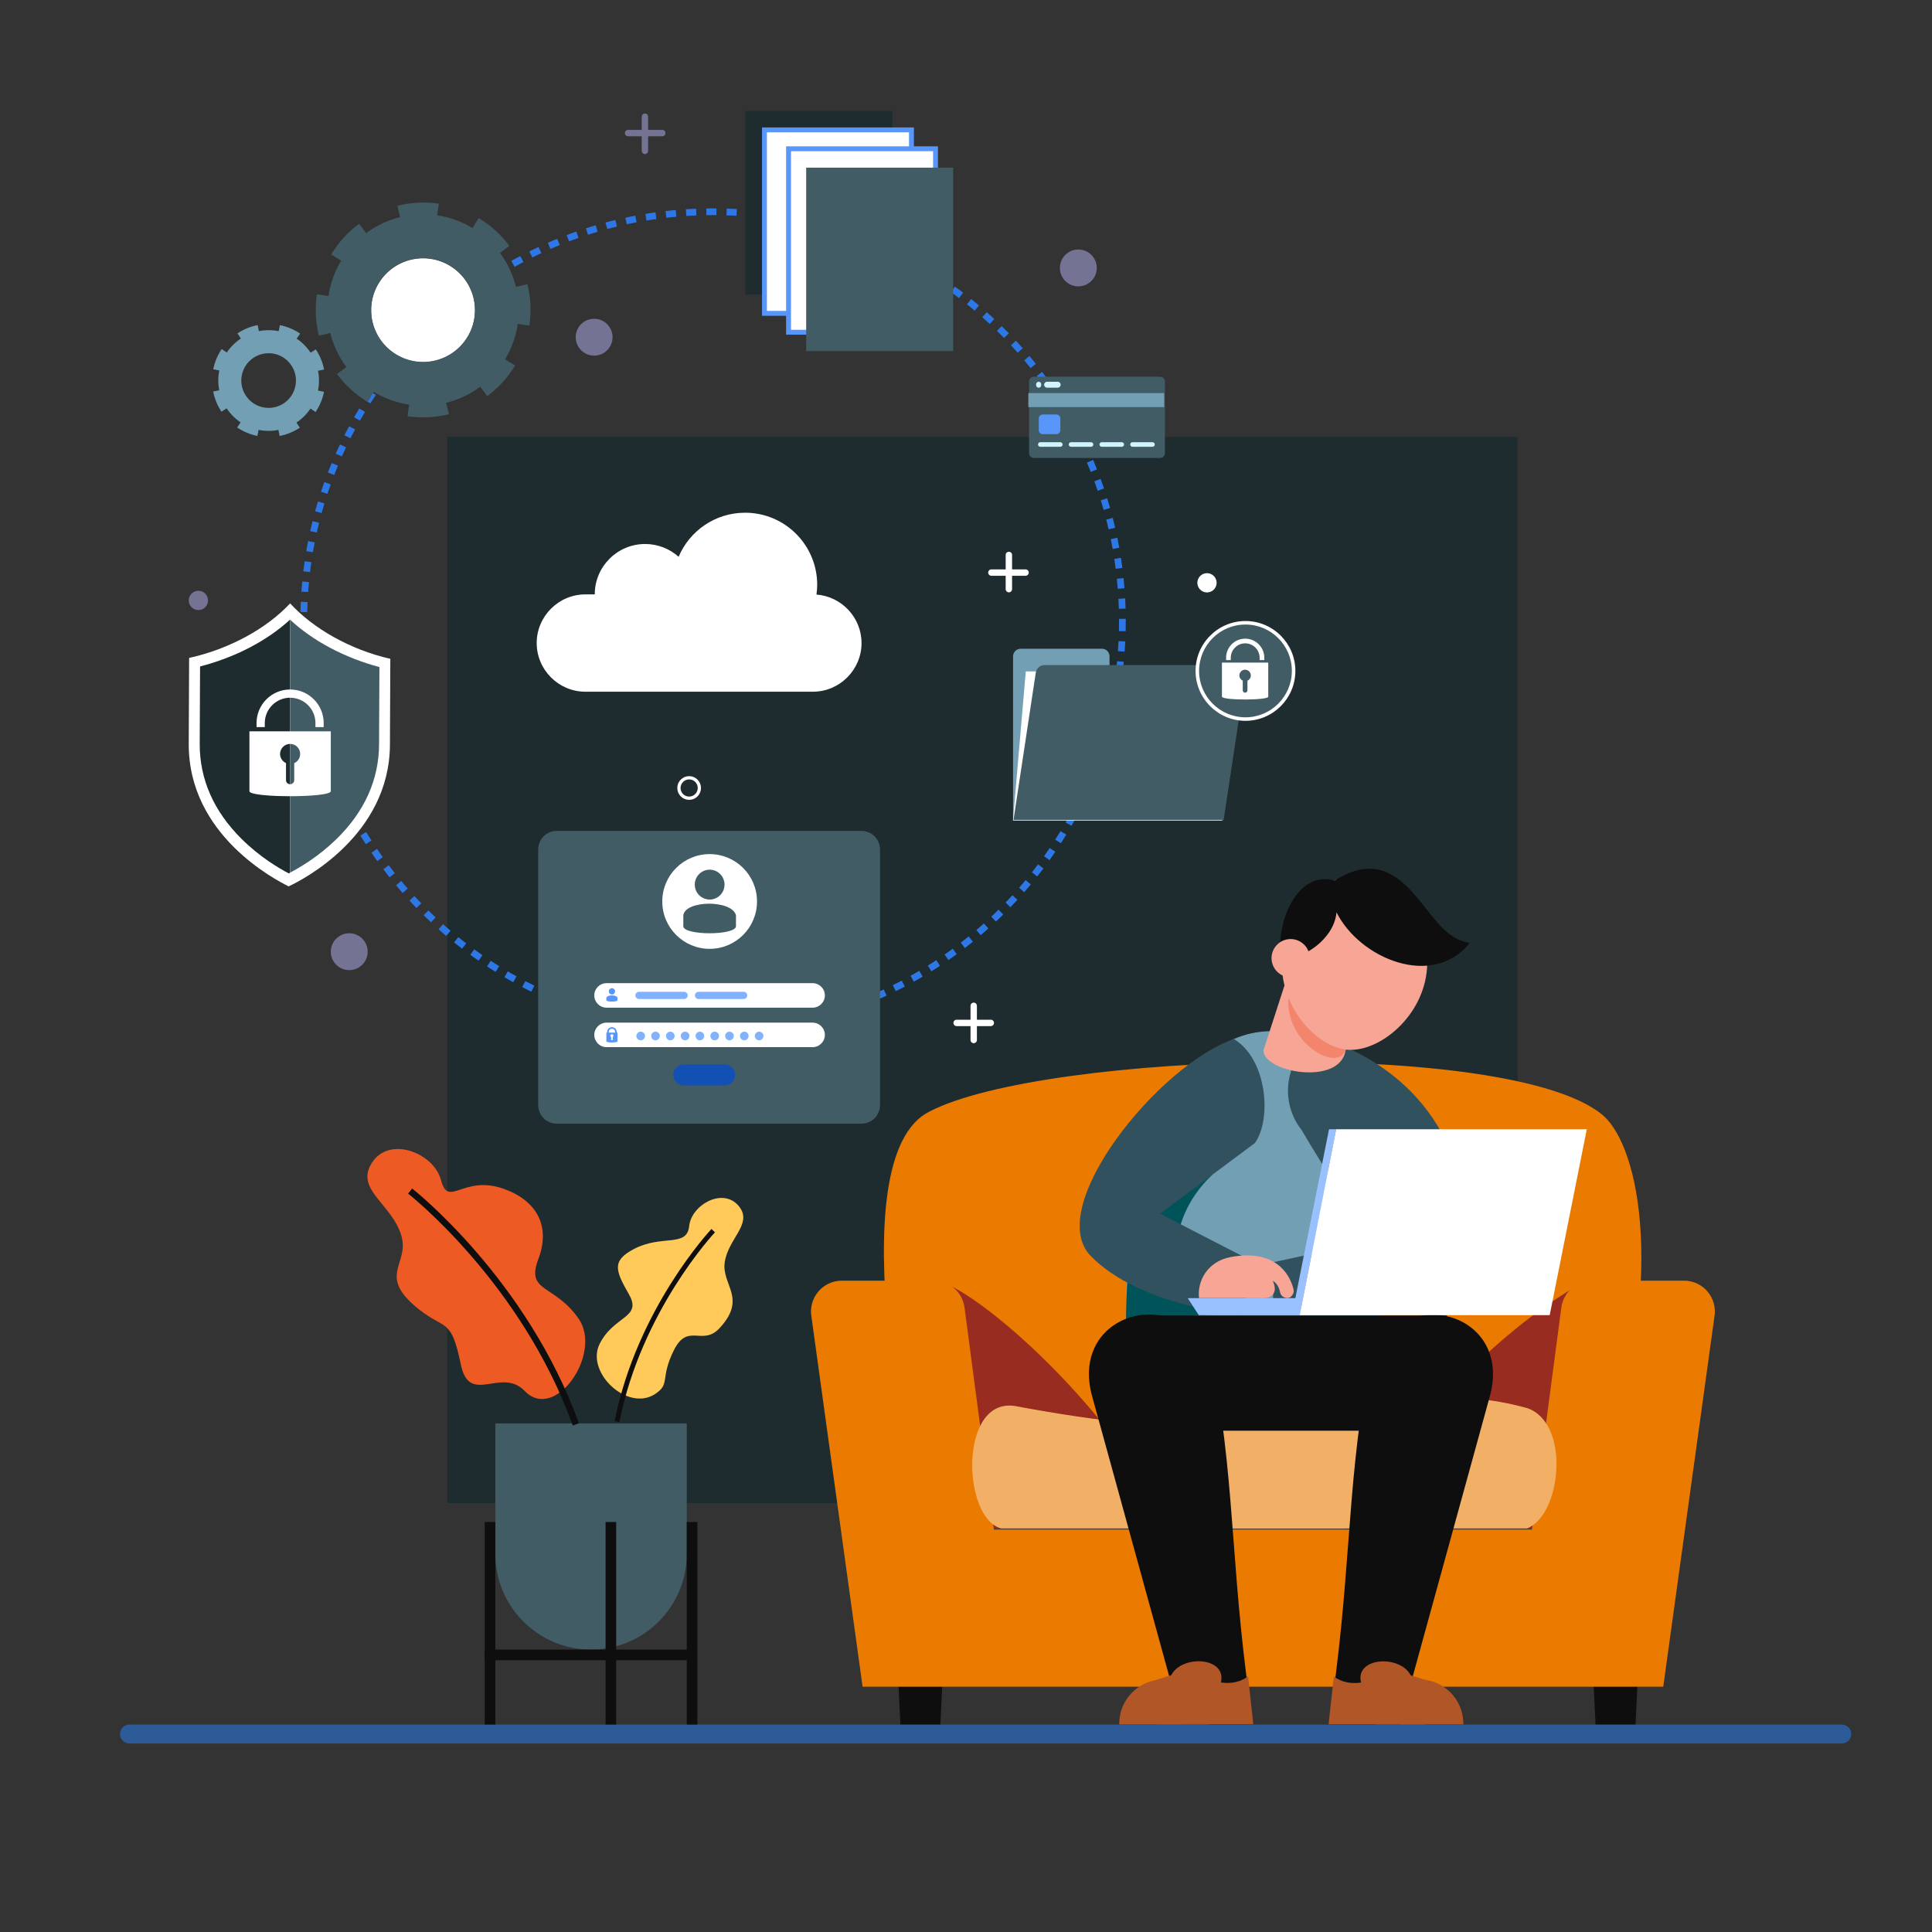 <?xml version="1.0" encoding="UTF-8" standalone="no"?>
<svg
   viewBox="0 0 3333.333 3333.333"
   height="3333.333"
   width="3333.333"
   xml:space="preserve"
   id="svg2"
   version="1.1"
   sodipodi:docname="data-security-05.svg"
   inkscape:version="1.3 (0e150ed6c4, 2023-07-21)"
   xmlns:inkscape="http://www.inkscape.org/namespaces/inkscape"
   xmlns:sodipodi="http://sodipodi.sourceforge.net/DTD/sodipodi-0.dtd"
   xmlns="http://www.w3.org/2000/svg"
   xmlns:svg="http://www.w3.org/2000/svg"
   xmlns:rdf="http://www.w3.org/1999/02/22-rdf-syntax-ns#"
   xmlns:cc="http://creativecommons.org/ns#"
   xmlns:dc="http://purl.org/dc/elements/1.1/"><rect x="0" y="0" width="3333.333" height="3333.333" fill="#333333" stroke="none"/><sodipodi:namedview
     id="namedview1"
     pagecolor="#ffffff"
     bordercolor="#000000"
     borderopacity="0.25"
     inkscape:showpageshadow="2"
     inkscape:pageopacity="0.0"
     inkscape:pagecheckerboard="0"
     inkscape:deskcolor="#d1d1d1"
     inkscape:zoom="0.36510001"
     inkscape:cx="1666.6666"
     inkscape:cy="1666.6666"
     inkscape:window-width="2560"
     inkscape:window-height="1494"
     inkscape:window-x="-11"
     inkscape:window-y="-11"
     inkscape:window-maximized="1"
     inkscape:current-layer="svg2" /><defs
     id="defs6" /><g
     transform="matrix(1.333,0,0,-1.333,0,3333.333)"
     id="g10"
     inkscape:export-filename="data-security-05.svg"
     inkscape:export-xdpi="96"
     inkscape:export-ydpi="96"><g
       transform="scale(0.1)"
       id="g12"><g
         transform="scale(1.534)"
         id="g14" /><g
         transform="scale(1.205)"
         id="g18"><path
           id="path20"
           style="fill:#1e2b2f;fill-opacity:1;fill-rule:nonzero;stroke:none"
           d="M 16300,4607.45 H 4803.84 V 16059.3 H 16300 V 4607.45" /></g><g
         transform="scale(1.47)"
         id="g22"><path
           id="path24"
           style="fill:#2d5b98;fill-opacity:1;fill-rule:nonzero;stroke:none"
           d="M 1139.98,1659.82 H 16216.8 c 45.9,0 83.2,37.27 83.2,83.24 v 0 c 0,45.97 -37.3,83.24 -83.2,83.24 H 1139.98 c -45.97,0 -83.24,-37.27 -83.24,-83.24 v 0 c 0,-45.97 37.27,-83.24 83.24,-83.24" /></g><path
         id="path26"
         style="fill:#415c65;fill-opacity:1;fill-rule:nonzero;stroke:none"
         d="m 7650.05,3655.3 v 0 c -684.14,0 -1238.75,554.6 -1238.75,1238.8 V 6582.8 H 8888.81 V 4894.1 c 0,-684.2 -554.61,-1238.8 -1238.76,-1238.8" /><path
         id="path28"
         style="fill:#0e0e0e;fill-opacity:1;fill-rule:nonzero;stroke:none"
         d="M 6411.3,2685.4 H 6274 v 2621.2 h 137.3 V 2685.4" /><path
         id="path30"
         style="fill:#0e0e0e;fill-opacity:1;fill-rule:nonzero;stroke:none"
         d="m 9026.11,2685.4 h -137.3 v 2621.2 h 137.3 V 2685.4" /><path
         id="path32"
         style="fill:#0e0e0e;fill-opacity:1;fill-rule:nonzero;stroke:none"
         d="m 7975.44,2685.4 h -137.3 v 2621.2 h 137.3 V 2685.4" /><path
         id="path34"
         style="fill:#0e0e0e;fill-opacity:1;fill-rule:nonzero;stroke:none"
         d="m 6274,3518 v 137.3 H 8895.18 V 3518 H 6274" /><path
         id="path36"
         style="fill:#ffca59;fill-opacity:1;fill-rule:nonzero;stroke:none"
         d="m 9579.32,9372.8 c 149.52,-215.4 -151.43,-401 -198.29,-699.5 -46.86,-298.4 295.04,-466.4 -67.57,-857.2 -223.34,-240.7 -411.85,79 -593.38,-289.9 -181.53,-368.9 -38.49,-431.1 -242.54,-563.8 -355.72,-231.4 -899.93,280 -716.9,648.5 183.03,368.5 553.26,335.5 381.97,638.7 -171.29,303.2 -235.01,433.8 60.37,589.6 365.59,192.8 687.75,15.7 717.16,297.8 29.41,282.1 461.41,520.6 659.18,235.8" /><path
         id="path38"
         style="fill:#0e0e0e;fill-opacity:1;fill-rule:nonzero;stroke:none"
         d="m 8016.53,6599.7 -61.54,12.2 C 8243.23,8068.8 9198.82,9089 9208.44,9099.1 l 45.5,-43.2 c -9.5,-10 -952.8,-1017.7 -1237.41,-2456.2" /><path
         id="path40"
         style="fill:#ed5a24;fill-opacity:1;fill-rule:nonzero;stroke:none"
         d="m 4788.16,9911 c -154.56,-315 281.01,-500.1 403.04,-885.7 122.03,-385.5 -327.33,-521.7 231.12,-966 343.95,-273.7 415.94,-102.6 542.39,-714.7 111.33,-538.9 520.8,-26.1 827.01,-342.4 395.1,-408.1 1012.49,487.6 696.19,938.4 -316.31,450.8 -685.43,334.3 -519.73,769.9 165.71,435.7 -31.93,763.9 -454.14,910.7 -522.57,181.6 -710.52,-257 -806.17,110.4 -95.65,367.4 -715.29,596.1 -919.71,179.4" /><path
         id="path42"
         style="fill:#0e0e0e;fill-opacity:1;fill-rule:nonzero;stroke:none"
         d="M 7413.88,6555.7 C 6747.62,8403 5297.02,9545.8 5282.46,9557.1 l 51.53,66.4 C 5348.75,9612 6818.44,8454.2 7492.87,6584.2 l -78.99,-28.5" /><g
         transform="scale(1.366)"
         id="g44"><path
           id="path46"
           style="fill:none;stroke:#2e77e6;stroke-width:63.913;stroke-linecap:butt;stroke-linejoin:miter;stroke-miterlimit:10;stroke-dasharray:95.87, 95.87;stroke-dashoffset:0;stroke-opacity:1"
           d="m 10635,12421.5 c 0,-2142 -1736.5,-3878.49 -3878.53,-3878.49 -2142.04,0 -3878.51,1736.49 -3878.51,3878.49 0,2142 1736.47,3878.5 3878.51,3878.5 2142.03,0 3878.53,-1736.5 3878.53,-3878.5 z" /></g><g
         transform="scale(1.127)"
         id="g48"><path
           id="path50"
           style="fill:#ffffff;fill-opacity:1;fill-rule:nonzero;stroke:none"
           d="m 9376.86,15359.9 c 4.97,36.6 8.43,73.8 8.43,111.8 0,457.5 -370.88,828.3 -828.3,828.3 -343.18,0 -637.6,-208.7 -763.27,-506.1 -102.27,91 -236.63,146.8 -384.34,146.8 -319.66,0 -578.8,-259.1 -578.8,-578.7 h -108 c -307.37,0 -558.85,-251.5 -558.85,-558.9 v 0 c 0,-307.3 251.48,-558.8 558.85,-558.8 h 2613.03 c 307.37,0 558.85,251.5 558.85,558.8 v 0 c 0,293.5 -229.4,535.4 -517.6,556.8" /></g><path
         id="path52"
         style="fill:#415c65;fill-opacity:1;fill-rule:nonzero;stroke:none"
         d="M 11150.2,10462.4 H 7206.26 c -132.73,0 -240.33,107.6 -240.33,240.3 v 3308.8 c 0,132.7 107.6,240.3 240.33,240.3 h 3943.94 c 132.7,0 240.3,-107.6 240.3,-240.3 v -3308.8 c 0,-132.7 -107.6,-240.3 -240.3,-240.3" /><path
         id="path54"
         style="fill:#ffffff;fill-opacity:1;fill-rule:nonzero;stroke:none"
         d="M 10517.8,11963.7 H 7850.44 c -87.28,0 -158.69,71.5 -158.69,158.7 v 0 c 0,87.3 71.41,158.7 158.69,158.7 h 2667.36 c 87.2,0 158.7,-71.4 158.7,-158.7 v 0 c 0,-87.2 -71.5,-158.7 -158.7,-158.7" /><path
         id="path56"
         style="fill:#ffffff;fill-opacity:1;fill-rule:nonzero;stroke:none"
         d="M 10517.8,11452.6 H 7850.44 c -87.28,0 -158.69,71.4 -158.69,158.7 v 0 c 0,87.3 71.41,158.7 158.69,158.7 h 2667.36 c 87.2,0 158.7,-71.4 158.7,-158.7 v 0 c 0,-87.3 -71.5,-158.7 -158.7,-158.7" /><path
         id="path58"
         style="fill:#80b2ff;fill-opacity:1;fill-rule:nonzero;stroke:none"
         d="m 8348.51,11597.2 c 0,-30.8 -25.02,-55.8 -55.88,-55.8 -30.86,0 -55.87,25 -55.87,55.8 0,30.9 25.01,55.9 55.87,55.9 30.86,0 55.88,-25 55.88,-55.9" /><path
         id="path60"
         style="fill:#80b2ff;fill-opacity:1;fill-rule:nonzero;stroke:none"
         d="m 8540.07,11597.2 c 0,-30.8 -25.02,-55.8 -55.88,-55.8 -30.86,0 -55.87,25 -55.87,55.8 0,30.9 25.01,55.9 55.87,55.9 30.86,0 55.88,-25 55.88,-55.9" /><path
         id="path62"
         style="fill:#80b2ff;fill-opacity:1;fill-rule:nonzero;stroke:none"
         d="m 8731.63,11597.2 c 0,-30.8 -25.02,-55.8 -55.87,-55.8 -30.86,0 -55.88,25 -55.88,55.8 0,30.9 25.02,55.9 55.88,55.9 30.85,0 55.87,-25 55.87,-55.9" /><path
         id="path64"
         style="fill:#80b2ff;fill-opacity:1;fill-rule:nonzero;stroke:none"
         d="m 8923.19,11597.2 c 0,-30.8 -25.02,-55.8 -55.87,-55.8 -30.86,0 -55.87,25 -55.87,55.8 0,30.9 25.01,55.9 55.87,55.9 30.85,0 55.87,-25 55.87,-55.9" /><path
         id="path66"
         style="fill:#80b2ff;fill-opacity:1;fill-rule:nonzero;stroke:none"
         d="m 9114.76,11597.2 c 0,-30.8 -25.02,-55.8 -55.88,-55.8 -30.86,0 -55.87,25 -55.87,55.8 0,30.9 25.01,55.9 55.87,55.9 30.86,0 55.88,-25 55.88,-55.9" /><path
         id="path68"
         style="fill:#80b2ff;fill-opacity:1;fill-rule:nonzero;stroke:none"
         d="m 9306.32,11597.2 c 0,-30.8 -25.02,-55.8 -55.88,-55.8 -30.86,0 -55.87,25 -55.87,55.8 0,30.9 25.01,55.9 55.87,55.9 30.86,0 55.88,-25 55.88,-55.9" /><path
         id="path70"
         style="fill:#80b2ff;fill-opacity:1;fill-rule:nonzero;stroke:none"
         d="m 9497.88,11597.2 c 0,-30.8 -25.02,-55.8 -55.87,-55.8 -30.86,0 -55.88,25 -55.88,55.8 0,30.9 25.02,55.9 55.88,55.9 30.85,0 55.87,-25 55.87,-55.9" /><path
         id="path72"
         style="fill:#80b2ff;fill-opacity:1;fill-rule:nonzero;stroke:none"
         d="m 9689.44,11597.2 c 0,-30.8 -25.02,-55.8 -55.87,-55.8 -30.86,0 -55.87,25 -55.87,55.8 0,30.9 25.01,55.9 55.87,55.9 30.85,0 55.87,-25 55.87,-55.9" /><path
         id="path74"
         style="fill:#80b2ff;fill-opacity:1;fill-rule:nonzero;stroke:none"
         d="m 9881.01,11597.2 c 0,-30.8 -25.02,-55.8 -55.88,-55.8 -30.86,0 -55.87,25 -55.87,55.8 0,30.9 25.01,55.9 55.87,55.9 30.86,0 55.88,-25 55.88,-55.9" /><path
         id="path76"
         style="fill:#ffffff;fill-opacity:1;fill-rule:nonzero;stroke:none"
         d="m 9798.15,13338.4 c 0,-338.7 -274.52,-613.2 -613.15,-613.2 -338.63,0 -613.15,274.5 -613.15,613.2 0,338.6 274.52,613.1 613.15,613.1 338.63,0 613.15,-274.5 613.15,-613.1" /><path
         id="path78"
         style="fill:#415c65;fill-opacity:1;fill-rule:nonzero;stroke:none"
         d="m 9185.88,13363 c 59.85,0 115.13,29.2 150.43,73.7 26.08,32.3 41.44,73.7 41.44,119.8 0,105.9 -85.96,193.4 -191.87,193.4 -107.44,0 -193.41,-87.5 -193.41,-193.4 0,-46.1 15.32,-87.5 41.45,-119.8 35.3,-44.5 90.54,-73.7 151.96,-73.7" /><path
         id="path80"
         style="fill:#415c65;fill-opacity:1;fill-rule:nonzero;stroke:none"
         d="m 9525.73,13018.4 c 0,-122.1 -681.59,-122.1 -681.59,0 l 0.22,142.2 c 26.93,194.5 625.98,202.7 681.5,0 l -0.13,-142.2" /><path
         id="path82"
         style="fill:#5896fa;fill-opacity:1;fill-rule:nonzero;stroke:none"
         d="m 7930.92,11583.9 v -32.5 c 0,-5.9 -5.01,-10 -10.85,-10 -5.84,0 -9.99,4.1 -9.99,10 v 32.5 c -5.85,3.3 -10.02,9.2 -10.02,16.7 0,10.8 9.18,20 20.01,20 10.85,0 20.01,-9.2 20.01,-20 0,-7.5 -4.18,-13.4 -9.16,-16.7 z m -50.81,65.2 c 0,21.6 13.32,41.2 40.18,41.2 26.85,0 40.62,-18.4 40.62,-41.2 v -8.5 h -80.8 z m 102.62,-8.5 v 8.5 c 0,34.4 -28,62.4 -62.44,62.4 -34.44,0 -62.44,-28 -62.44,-62.4 v -8.5 h -9.49 V 11528 c 0,-19.4 144.25,-19.4 144.25,0 v 112.6 h -9.88" /><path
         id="path84"
         style="fill:#5896fa;fill-opacity:1;fill-rule:nonzero;stroke:none"
         d="m 7920.44,12134 c 12.63,0 24.3,6.1 31.75,15.5 5.5,6.8 8.74,15.5 8.74,25.3 0,22.3 -18.14,40.8 -40.49,40.8 -22.67,0 -40.81,-18.5 -40.81,-40.8 0,-9.8 3.24,-18.5 8.75,-25.3 7.45,-9.4 19.1,-15.5 32.06,-15.5" /><path
         id="path86"
         style="fill:#5896fa;fill-opacity:1;fill-rule:nonzero;stroke:none"
         d="m 7992.16,12061.2 c 0,-25.7 -144.57,-25.7 -144.57,0 l 0.78,30 c 5.69,41.1 132.1,42.8 143.82,0 l -0.03,-30" /><path
         id="path88"
         style="fill:#80b2ff;fill-opacity:1;fill-rule:nonzero;stroke:none"
         d="m 8854.74,12075.9 h -584.53 c -25.61,0 -46.57,20.9 -46.57,46.5 v 0 c 0,25.7 20.96,46.6 46.57,46.6 h 584.53 c 25.61,0 46.57,-20.9 46.57,-46.6 v 0 c 0,-25.6 -20.96,-46.5 -46.57,-46.5" /><path
         id="path90"
         style="fill:#80b2ff;fill-opacity:1;fill-rule:nonzero;stroke:none"
         d="m 9625.68,12075.9 h -584.53 c -25.61,0 -46.57,20.9 -46.57,46.5 v 0 c 0,25.7 20.96,46.6 46.57,46.6 h 584.53 c 25.61,0 46.57,-20.9 46.57,-46.6 v 0 c 0,-25.6 -20.96,-46.5 -46.57,-46.5" /><path
         id="path92"
         style="fill:#1251b3;fill-opacity:1;fill-rule:nonzero;stroke:none"
         d="M 9379.61,10957.4 H 8849.9 c -75.1,0 -135.97,60.9 -135.97,135.9 v 0 c 0,75.1 60.87,136 135.97,136 h 529.71 c 75.09,0 135.97,-60.9 135.97,-136 v 0 c 0,-75 -60.88,-135.9 -135.97,-135.9" /><g
         transform="scale(1.012)"
         id="g94"><path
           id="path96"
           style="fill:#d9ffff;fill-opacity:1;fill-rule:nonzero;stroke:none"
           d="m 2416.87,16293.3 v 0 c 0.03,4.4 0.03,6.3 0.03,6.7 0,-0.8 -0.03,-6.7 -0.03,-6.7" /></g><g
         transform="scale(1.012)"
         id="g98"><path
           id="path100"
           style="fill:#d9ffff;fill-opacity:1;fill-rule:nonzero;stroke:none"
           d="m 2416.87,16293.3 v 0 c 0.03,4.4 0.03,6.3 0.03,6.7 0,-0.8 -0.03,-6.7 -0.03,-6.7" /></g><g
         transform="scale(1.012)"
         id="g102"><path
           id="path104"
           style="fill:#d9ffff;fill-opacity:1;fill-rule:nonzero;stroke:none"
           d="m 4996.19,16293.3 c 0,0 0.02,5.9 0.03,6.7 0,-0.4 -0.01,-2.3 -0.03,-6.7 v 0" /></g><g
         transform="scale(1.012)"
         id="g106"><path
           id="path108"
           style="fill:#d9ffff;fill-opacity:1;fill-rule:nonzero;stroke:none"
           d="m 4996.19,16293.3 c 0,0 0.02,5.9 0.03,6.7 0,-0.4 -0.01,-2.3 -0.03,-6.7 v 0" /></g><g
         transform="scale(1.055)"
         id="g110"><path
           id="path112"
           style="fill:#ffffff;fill-opacity:1;fill-rule:nonzero;stroke:none"
           d="m 3559.54,16300 c -287.99,-308.5 -747.52,-561.3 -1239.27,-669 -0.14,-32.9 -0.95,-214.8 -4.7,-1053.5 -5,-1118.8 1059.73,-1665.5 1225.03,-1749.4 160.17,73.8 1238.34,619.6 1243.34,1738.4 3.74,838.7 4.55,1020.6 4.71,1053.5 -490.75,112 -943.9,369 -1229.11,680" /></g><g
         transform="scale(1.042)"
         id="g114"><path
           id="path116"
           style="fill:#1e2b2f;fill-opacity:1;fill-rule:nonzero;stroke:none"
           d="m 3601.26,16300 c -285.55,-262 -681.16,-467.8 -1116.18,-580.1 l -4.3,-959.8 c -1.96,-439.1 172.51,-836.5 518.59,-1180.9 227.4,-226.3 466.48,-366.7 587.79,-429.8 5.22,2.6 10.95,5.7 16.59,8.6 v 3139.8 c -0.83,0.7 -1.69,1.4 -2.49,2.2" /></g><g
         transform="scale(1.042)"
         id="g118"><path
           id="path120"
           style="fill:#415c65;fill-opacity:1;fill-rule:nonzero;stroke:none"
           d="m 3604.24,16300 v -3140.2 c 126.18,65.6 355.49,201.3 575.12,416 349.17,341.4 527.23,737.2 529.17,1176.4 l 4.3,960 c -432.82,115.7 -825.56,324.3 -1108.59,587.8" /></g><path
         id="path122"
         style="fill:#ffffff;fill-opacity:1;fill-rule:nonzero;stroke:none"
         d="m 3808.27,15128.8 v -219.6 c 0,-29.2 -23.79,-53.5 -53.04,-53.5 -29.73,0 -53.53,24.3 -53.53,53.5 v 220.1 c -45.11,20.4 -76.83,66 -76.83,118.5 0,71.9 58.48,129.9 130.36,129.9 71.87,0 129.88,-58 129.88,-129.9 0,-53 -31.24,-98.6 -76.84,-119 z m -579.96,411.5 v -774.8 c 0,-86.3 1053.36,-86.3 1053.36,0 v 774.8 H 3228.31" /><path
         id="path124"
         style="fill:#ffffff;fill-opacity:1;fill-rule:nonzero;stroke:none"
         d="m 4189.47,15595.5 h -106.63 v 52.2 c 0,180.7 -147.07,327.8 -327.8,327.8 -180.77,0 -327.83,-147.1 -327.83,-327.8 v -52.2 h -106.63 v 52.2 c 0,239.5 194.89,434.4 434.46,434.4 239.53,0 434.43,-194.9 434.43,-434.4 v -52.2" /><g
         transform="scale(1.446)"
         id="g126"><path
           id="path128"
           style="fill:#1e2b2f;fill-opacity:1;fill-rule:nonzero;stroke:none"
           d="M 7987.56,14657.8 H 6671.94 V 16300 h 1315.62 v -1642.2" /></g><g
         transform="scale(1.431)"
         id="g130"><path
           id="path132"
           style="fill:#ffffff;fill-opacity:1;fill-rule:nonzero;stroke:none"
           d="M 8243.97,14640.5 H 6914.48 V 16300 h 1329.49 v -1659.5" /></g><g
         transform="scale(1.431)"
         id="g134"><path
           id="path136"
           style="fill:none;stroke:#5896fa;stroke-width:44.302;stroke-linecap:butt;stroke-linejoin:miter;stroke-miterlimit:10;stroke-dasharray:none;stroke-opacity:1"
           d="M 8243.97,14640.5 H 6914.48 V 16300 h 1329.49 z" /></g><g
         transform="scale(1.416)"
         id="g138"><path
           id="path140"
           style="fill:#ffffff;fill-opacity:1;fill-rule:nonzero;stroke:none"
           d="M 8551.15,14623.2 H 7207.86 V 16300 h 1343.29 v -1676.8" /></g><g
         transform="scale(1.416)"
         id="g142"><path
           id="path144"
           style="fill:none;stroke:#5896fa;stroke-width:44.764;stroke-linecap:butt;stroke-linejoin:miter;stroke-miterlimit:10;stroke-dasharray:none;stroke-opacity:1"
           d="M 8551.15,14623.2 H 7207.86 V 16300 h 1343.29 z" /></g><g
         transform="scale(1.401)"
         id="g146"><path
           id="path148"
           style="fill:#415c65;fill-opacity:1;fill-rule:nonzero;stroke:none"
           d="M 8805.65,14605.2 H 7447.94 V 16300 h 1357.71 v -1694.8" /></g><g
         transform="scale(1.377)"
         id="g150"><path
           id="path152"
           style="fill:#415c65;fill-opacity:1;fill-rule:nonzero;stroke:none"
           d="M 8743.69,16187.9 H 8029.2 v 112.1 h 714.49 v -112.1" /></g><g
         transform="scale(1.355)"
         id="g154"><path
           id="path156"
           style="fill:#415c65;fill-opacity:1;fill-rule:nonzero;stroke:none"
           d="m 8887.34,16186 h -941.03 v 114 h 941.03 v -114" /></g><g
         transform="scale(1.333)"
         id="g158"><path
           id="path160"
           style="fill:#415c65;fill-opacity:1;fill-rule:nonzero;stroke:none"
           d="m 9035.79,16184.1 h -956.75 v 115.9 h 956.75 v -115.9" /></g><g
         transform="scale(1.311)"
         id="g162"><path
           id="path164"
           style="fill:#415c65;fill-opacity:1;fill-rule:nonzero;stroke:none"
           d="m 9189.28,16182.1 h -973 v 117.9 h 973 v -117.9" /></g><g
         transform="scale(1.288)"
         id="g166"><path
           id="path168"
           style="fill:#415c65;fill-opacity:1;fill-rule:nonzero;stroke:none"
           d="m 9348.08,16180.1 h -989.82 v 119.9 h 989.82 v -119.9" /></g><g
         transform="scale(1.329)"
         id="g170"><path
           id="path172"
           style="fill:#ffffff;fill-opacity:1;fill-rule:nonzero;stroke:none"
           d="m 4625.73,15794.3 c 0,-279.3 -226.42,-505.7 -505.72,-505.7 -279.3,0 -505.72,226.4 -505.72,505.7 0,279.3 226.42,505.7 505.72,505.7 279.3,0 505.72,-226.4 505.72,-505.7" /></g><g
         transform="scale(1.374)"
         id="g174"><path
           id="path176"
           style="fill:#415c65;fill-opacity:1;fill-rule:nonzero;stroke:none"
           d="m 3733.32,14860.7 c -231.6,139.6 -306.02,440.1 -166.35,671.7 139.44,231.2 439.91,305.6 671.51,166 231.24,-139.5 305.64,-439.9 166.2,-671.2 -139.66,-231.6 -440.13,-306 -671.36,-166.5 z m 1024.33,-46.3 c 63.43,105.2 103.09,218.9 119.89,333.6 l 36.45,-5.4 71.96,-10.5 0.93,-0.1 c 19.42,131.3 12.81,264 -18.91,390.9 l -107.05,-26.6 c -28.73,114.8 -79.33,224.2 -151.46,320.5 l 88.74,66 c -75.92,103.1 -173.37,193.2 -289.71,263.3 l -57.16,-94.8 c -105.57,63.7 -218.88,103.1 -333.61,119.9 l 15.99,109.4 c -131.27,19.4 -264.25,12.4 -390.87,-18.9 l 26.51,-107.1 c -114.77,-28.7 -224.11,-79.3 -320.49,-151.4 l -65.96,88.7 c -103.07,-75.9 -193.17,-173.4 -263.34,-289.7 l 94.81,-57.2 c -63.66,-105.6 -103.11,-218.9 -119.91,-333.6 l -77.34,11.4 -31.64,4.4 -0.35,0.2 c -19.42,-131.3 -12.46,-264.3 18.9,-390.9 l 107.07,26.5 c 28.72,-114.7 79.67,-224.3 151.79,-320.7 l -88.73,-65.9 c 75.92,-103.1 173.02,-193 289.35,-263.1 l 57.17,94.7 c 105.56,-63.6 219.24,-103.3 333.97,-120.1 l -12.56,-84.9 -3.44,-24.4 c 131.27,-19.4 263.89,-12.2 390.51,19.1 l -26.49,107.1 c 114.75,28.7 224.31,79.7 321.05,151.6 l 65.95,-88.8 c 102.72,76.2 192.6,173.3 262.77,289.6 l -94.79,57.2" /></g><g
         transform="scale(1.276)"
         id="g178"><path
           id="path180"
           style="fill:#729fb4;fill-opacity:1;fill-rule:nonzero;stroke:none"
           d="m 2878.01,15506.1 c -127.85,-84.6 -299.79,-49.6 -384.39,78.3 -84.47,127.6 -49.46,299.6 78.39,384.2 127.65,84.4 299.58,49.4 384.04,-78.2 84.6,-127.9 49.61,-299.8 -78.04,-384.3 z m 272.89,513.2 c -38.42,58.1 -86.99,106 -141.64,142.6 l 11.6,17.3 22.93,34.3 0.26,0.5 c -62.49,41.8 -132.07,70.7 -204.73,85.4 l -12.46,-61.3 c -65.75,13.2 -134.04,13.9 -200.93,0.4 l -12.18,61.5 c -71.25,-13.8 -141.09,-41.8 -205.31,-84.3 l 34.63,-52.3 c -58.28,-38.6 -106.04,-87 -142.55,-141.6 l -52.09,34.8 c -41.88,-62.5 -70.66,-132.3 -85.41,-204.8 l 61.26,-12.4 c -13.21,-65.8 -13.91,-134.1 -0.42,-201 l -61.49,-12.1 c 13.81,-71.3 41.78,-141.1 84.28,-205.4 l 52.33,34.7 c 38.56,-58.3 86.97,-106.1 141.63,-142.6 l -24.65,-36.8 -9.94,-15.1 -0.2,-0.2 c 62.49,-41.8 132.26,-70.6 204.73,-85.4 l 12.47,61.3 c 65.74,-13.2 134.23,-13.8 201.12,-0.3 l 12.19,-61.5 c 71.24,13.8 140.88,41.7 205.11,84.2 l -34.64,52.3 c 58.28,38.5 106.24,87.1 142.75,141.7 l 40.45,-27.1 11.63,-7.6 c 41.89,62.4 70.47,132.1 85.22,204.5 l -61.26,12.5 c 13.21,65.8 13.77,134.3 0.49,201.3 l 61.48,12.2 c -13.99,71.1 -41.84,140.7 -84.33,204.9 l -52.33,-34.6" /></g><g
         transform="scale(1.235)"
         id="g182"><path
           id="path184"
           style="fill:#415c65;fill-opacity:1;fill-rule:nonzero;stroke:none"
           d="m 12158.4,15448.3 h -1323.3 c -27.9,0 -50.5,22.6 -50.5,50.4 v 750.9 c 0,27.8 22.6,50.4 50.5,50.4 h 1323.3 c 27.8,0 50.4,-22.6 50.4,-50.4 v -750.9 c 0,-27.8 -22.6,-50.4 -50.4,-50.4" /></g><g
         transform="scale(1.222)"
         id="g186"><path
           id="path188"
           style="fill:#729fb4;fill-opacity:1;fill-rule:nonzero;stroke:none"
           d="m 12330.5,16151.6 h -1438.4 v 148.4 h 1438.4 v -148.4" /></g><g
         transform="scale(1.183)"
         id="g190"><path
           id="path192"
           style="fill:#d1f5ff;fill-opacity:1;fill-rule:nonzero;stroke:none"
           d="m 11600.7,16300 h -218.6 c -13.9,0 -25.2,-11.3 -25.2,-25.2 v 0 c 0,-13.9 11.3,-25.1 25.2,-25.1 h 218.6 c 13.9,0 25.2,11.2 25.2,25.1 v 0 c 0,13.9 -11.3,25.2 -25.2,25.2" /></g><g
         transform="scale(1.183)"
         id="g194"><path
           id="path196"
           style="fill:#d1f5ff;fill-opacity:1;fill-rule:nonzero;stroke:none"
           d="m 11937,16300 h -218.7 c -13.9,0 -25.1,-11.3 -25.1,-25.2 v 0 c 0,-13.9 11.2,-25.1 25.1,-25.1 h 218.7 c 13.8,0 25.1,11.2 25.1,25.1 v 0 c 0,13.9 -11.3,25.2 -25.1,25.2" /></g><g
         transform="scale(1.183)"
         id="g198"><path
           id="path200"
           style="fill:#d1f5ff;fill-opacity:1;fill-rule:nonzero;stroke:none"
           d="m 12273.2,16300 h -218.7 c -13.9,0 -25.1,-11.3 -25.1,-25.2 v 0 c 0,-13.9 11.2,-25.1 25.1,-25.1 h 218.7 c 13.9,0 25.1,11.2 25.1,25.1 v 0 c 0,13.9 -11.2,25.2 -25.1,25.2" /></g><g
         transform="scale(1.183)"
         id="g202"><path
           id="path204"
           style="fill:#d1f5ff;fill-opacity:1;fill-rule:nonzero;stroke:none"
           d="m 12609.3,16300 h -218.6 c -13.8,0 -25.2,-11.3 -25.2,-25.2 v 0 c 0,-13.9 11.4,-25.1 25.2,-25.1 h 218.6 c 14,0 25.2,11.2 25.2,25.1 v 0 c 0,13.9 -11.2,25.2 -25.2,25.2" /></g><g
         transform="scale(1.231)"
         id="g206"><path
           id="path208"
           style="fill:#d1f5ff;fill-opacity:1;fill-rule:nonzero;stroke:none"
           d="m 10920.8,16300 v 0 c -14.8,0 -26.7,-11.9 -26.7,-26.7 v -9.3 c 0,-14.8 11.9,-26.7 26.7,-26.7 v 0 c 14.7,0 26.7,11.9 26.7,26.7 v 9.3 c 0,14.8 -12,26.7 -26.7,26.7" /></g><g
         transform="scale(1.231)"
         id="g210"><path
           id="path212"
           style="fill:#d1f5ff;fill-opacity:1;fill-rule:nonzero;stroke:none"
           d="m 10978.2,16268.6 v 0 c 0,-17.3 14.1,-31.3 31.4,-31.3 h 111.2 c 17.3,0 31.3,14 31.3,31.3 v 0 c 0,17.4 -14,31.4 -31.3,31.4 h -111.2 c -17.3,0 -31.4,-14 -31.4,-31.4" /></g><g
         transform="scale(1.205)"
         id="g214"><path
           id="path216"
           style="fill:#5896fa;fill-opacity:1;fill-rule:nonzero;stroke:none"
           d="m 11200.5,16300 h 146.6 c 23.4,0 42.5,-19 42.5,-42.6 V 16131 c 0,-23.5 -19.1,-42.5 -42.5,-42.5 h -146.6 c -23.6,0 -42.6,19 -42.6,42.5 v 126.4 c 0,23.6 19,42.6 42.6,42.6" /></g><g
         transform="scale(1.019)"
         id="g218"><path
           id="path220"
           style="fill:#729fb4;fill-opacity:1;fill-rule:nonzero;stroke:none"
           d="m 14093.1,16085.3 v 117.8 c 0,53.5 -43.4,96.9 -96.8,96.9 h -1031.6 c -53.4,0 -96.9,-43.4 -96.9,-96.9 V 14119.9 H 15536 v 1965.4 h -1442.9" /></g><g
         transform="scale(1.001)"
         id="g222"><path
           id="path224"
           style="fill:#ffffff;fill-opacity:1;fill-rule:nonzero;stroke:none"
           d="M 15926.8,16300 H 13263.6 L 13098,14372.4 h 2702.6 l 126.2,1927.6" /></g><g
         transform="scale(1.006)"
         id="g226"><path
           id="path228"
           style="fill:#415c65;fill-opacity:1;fill-rule:nonzero;stroke:none"
           d="m 15743.5,14308.4 h -2703.8 l 286.8,1895.2 c 8.5,55.4 56.1,96.4 112.2,96.4 h 2474.4 c 69.4,0 122.5,-61.8 112.1,-130.4 l -281.7,-1861.2" /></g><g
         transform="scale(1.04)"
         id="g230"><path
           id="path232"
           style="fill:#415c65;fill-opacity:1;fill-rule:nonzero;stroke:none"
           d="m 16105.5,15700.6 c 0,-331 -268.2,-599.4 -599.3,-599.4 -331,0 -599.4,268.4 -599.4,599.4 0,331 268.4,599.4 599.4,599.4 331.1,0 599.3,-268.4 599.3,-599.4" /></g><g
         transform="scale(1.041)"
         id="g234"><path
           id="path236"
           style="fill:#ffffff;fill-opacity:1;fill-rule:nonzero;stroke:none"
           d="m 15485.4,16256.2 c -318.1,0 -576.7,-258.6 -576.7,-576.6 0,-318 258.6,-576.8 576.7,-576.8 318,0 576.6,258.8 576.6,576.8 0,318 -258.6,576.6 -576.6,576.6 z m 0,-1197.1 c -342.2,0 -620.6,278.3 -620.6,620.5 0,342 278.4,620.4 620.6,620.4 342.1,0 620.5,-278.4 620.5,-620.4 0,-342.2 -278.4,-620.5 -620.5,-620.5" /></g><g
         transform="scale(1.008)"
         id="g238"><path
           id="path240"
           style="fill:#ffffff;fill-opacity:1;fill-rule:nonzero;stroke:none"
           d="m 16017.9,16067.6 v -124 c 0,-16.5 -13.5,-30.2 -30,-30.2 -16.9,0 -30.3,13.7 -30.3,30.2 v 124.3 c -25.4,11.5 -43.4,37.2 -43.4,66.9 0,40.6 33,73.4 73.7,73.4 40.6,0 73.3,-32.8 73.3,-73.4 0,-29.9 -17.7,-55.7 -43.3,-67.2 z m -327.6,232.4 v -437.6 c 0,-48.7 594.8,-48.7 594.8,0 v 437.6 h -594.8" /></g><g
         transform="scale(1.027)"
         id="g242"><path
           id="path244"
           style="fill:#ffffff;fill-opacity:1;fill-rule:nonzero;stroke:none"
           d="m 15933.9,16030.2 h -59.1 v 28.9 c 0,100.2 -81.5,181.8 -181.8,181.8 -100.1,0 -181.7,-81.6 -181.7,-181.8 v -28.9 h -59.1 v 28.9 c 0,132.8 108.1,240.9 240.8,240.9 132.9,0 240.9,-108.1 240.9,-240.9 v -28.9" /></g><g
         transform="scale(1.336)"
         id="g246"><path
           id="path248"
           style="fill:#757394;fill-opacity:1;fill-rule:nonzero;stroke:none"
           d="m 10625.4,16121.4 c 0,-98.6 -79.9,-178.5 -178.5,-178.5 -98.7,0 -178.6,79.9 -178.6,178.5 0,98.7 79.9,178.6 178.6,178.6 98.6,0 178.5,-79.9 178.5,-178.6" /></g><g
         transform="scale(1.281)"
         id="g250"><path
           id="path252"
           style="fill:#757394;fill-opacity:1;fill-rule:nonzero;stroke:none"
           d="m 6189.28,16113.8 c 0,-102.8 -83.35,-186.2 -186.18,-186.2 -102.82,0 -186.18,83.4 -186.18,186.2 0,102.8 83.36,186.2 186.18,186.2 102.83,0 186.18,-83.4 186.18,-186.2" /></g><g
         transform="scale(1.079)"
         id="g254"><path
           id="path256"
           style="fill:#ffffff;fill-opacity:1;fill-rule:nonzero;stroke:none"
           d="m 14594.1,16184.4 c 0,-63.9 -51.8,-115.6 -115.6,-115.6 -63.8,0 -115.6,51.7 -115.6,115.6 0,63.8 51.8,115.6 115.6,115.6 63.8,0 115.6,-51.8 115.6,-115.6" /></g><g
         transform="scale(1.065)"
         id="g258"><path
           id="path260"
           style="fill:#757394;fill-opacity:1;fill-rule:nonzero;stroke:none"
           d="m 2528.06,16182.8 c 0,-64.7 -52.46,-117.1 -117.18,-117.1 -64.7,0 -117.16,52.4 -117.16,117.1 0,64.7 52.46,117.2 117.16,117.2 64.72,0 117.18,-52.5 117.18,-117.2" /></g><path
         id="path262"
         style="fill:#757394;fill-opacity:1;fill-rule:nonzero;stroke:none"
         d="m 4758.77,12688.3 c 0,-131.7 -106.8,-238.5 -238.55,-238.5 -131.75,0 -238.55,106.8 -238.55,238.5 0,131.8 106.8,238.6 238.55,238.6 131.75,0 238.55,-106.8 238.55,-238.6" /><g
         transform="scale(1.444)"
         id="g264"><path
           id="path266"
           style="fill:#757394;fill-opacity:1;fill-rule:nonzero;stroke:none"
           d="m 5780.74,15936.3 v 0 c -15.8,0 -28.62,12.8 -28.62,28.6 v 306.5 c 0,15.8 12.82,28.6 28.62,28.6 v 0 c 15.81,0 28.62,-12.8 28.62,-28.6 v -306.5 c 0,-15.8 -12.81,-28.6 -28.62,-28.6" /></g><g
         transform="scale(1.431)"
         id="g268"><path
           id="path270"
           style="fill:#757394;fill-opacity:1;fill-rule:nonzero;stroke:none"
           d="m 5652.04,16271.1 v 0 c 0,16 12.93,28.9 28.89,28.9 h 309.33 c 15.96,0 28.89,-12.9 28.89,-28.9 v 0 c 0,-15.9 -12.93,-28.9 -28.89,-28.9 h -309.33 c -15.96,0 -28.89,13 -28.89,28.9" /></g><g
         transform="scale(1.096)"
         id="g272"><path
           id="path274"
           style="fill:#ffffff;fill-opacity:1;fill-rule:nonzero;stroke:none"
           d="m 11914.3,15820.6 v 0 c -20.9,0 -37.8,16.9 -37.8,37.7 v 404 c 0,20.8 16.9,37.7 37.8,37.7 v 0 c 20.8,0 37.7,-16.9 37.7,-37.7 v -404 c 0,-20.8 -16.9,-37.7 -37.7,-37.7" /></g><g
         transform="scale(1.082)"
         id="g276"><path
           id="path278"
           style="fill:#ffffff;fill-opacity:1;fill-rule:nonzero;stroke:none"
           d="m 11821.1,16261.8 v 0 c 0,21.1 17.1,38.2 38.1,38.2 h 409 c 21.1,0 38.2,-17.1 38.2,-38.2 v 0 c 0,-21.1 -17.1,-38.2 -38.2,-38.2 h -409 c -21,0 -38.1,17.1 -38.1,38.2" /></g><path
         id="path280"
         style="fill:#ffffff;fill-opacity:1;fill-rule:nonzero;stroke:none"
         d="m 12602.9,11504 v 0 c -22.8,0 -41.3,18.5 -41.3,41.3 v 442.5 c 0,22.8 18.5,41.4 41.3,41.4 v 0 c 22.9,0 41.4,-18.6 41.4,-41.4 v -442.5 c 0,-22.8 -18.5,-41.3 -41.4,-41.3" /><path
         id="path282"
         style="fill:#ffffff;fill-opacity:1;fill-rule:nonzero;stroke:none"
         d="m 12340.3,11766.6 v 0 c 0,22.8 18.5,41.3 41.4,41.3 h 442.5 c 22.8,0 41.3,-18.5 41.3,-41.3 v 0 c 0,-22.9 -18.5,-41.4 -41.3,-41.4 h -442.5 c -22.9,0 -41.4,18.5 -41.4,41.4" /><path
         id="path284"
         style="fill:none;stroke:#ffffff;stroke-width:42.257;stroke-linecap:butt;stroke-linejoin:miter;stroke-miterlimit:10;stroke-dasharray:none;stroke-opacity:1"
         d="m 9052.08,14807.1 c 0,-73.1 -59.24,-132.3 -132.31,-132.3 -73.08,0 -132.32,59.2 -132.32,132.3 0,73 59.24,132.3 132.32,132.3 73.07,0 132.31,-59.3 132.31,-132.3 z" /><path
         id="path286"
         style="fill:#0e0e0e;fill-opacity:1;fill-rule:nonzero;stroke:none"
         d="m 12171.7,2686.8 h -517.8 l -53.6,1125.8 h 624.9 l -53.5,-1125.8" /><g
         transform="scale(1.302)"
         id="g288"><path
           id="path290"
           style="fill:#0e0e0e;fill-opacity:1;fill-rule:nonzero;stroke:none"
           d="m 16258.9,2063.47 h -397.7 l -41.1,864.62 h 479.9 l -41.1,-864.62" /></g><g
         transform="scale(1.325)"
         id="g292"><path
           id="path294"
           style="fill:#ea7b00;fill-opacity:1;fill-rule:nonzero;stroke:none"
           d="m 15633.6,4351.13 c -43.1,-133.56 -90,-270.66 -141.4,-411.31 H 9006.42 c 0,0 -837.03,3406.88 0,4029.92 21.43,15.92 47.08,31.61 77.04,47.01 1127.34,579.19 5647.04,715.24 6564.64,-29.96 7.1,-5.58 13.6,-11.32 19.8,-17.05 338.1,-310.35 632.1,-1549.32 -34.3,-3618.61" /></g><path
         id="path296"
         style="fill:#982c20;fill-opacity:1;fill-rule:nonzero;stroke:none"
         d="M 15176.8,5221.4 H 11938 l 315.9,3164.5 c 564.7,-245 2068.3,-1538.9 2922.9,-3164.5" /><g
         transform="scale(1.271)"
         id="g298"><path
           id="path300"
           style="fill:#982c20;fill-opacity:1;fill-rule:nonzero;stroke:none"
           d="m 16300,4536.61 c -44.9,-139.25 -93.9,-282.2 -147.4,-428.84 h -2456.1 c 422.4,783.33 1446.6,1969.94 2441.1,2516.08 L 16300,4536.61" /></g><g
         transform="scale(1.364)"
         id="g302"><path
           id="path304"
           style="fill:#ea7b00;fill-opacity:1;fill-rule:nonzero;stroke:none"
           d="m 15979.8,6180.61 h -873.7 c -146.9,0 -271,-108.8 -290.3,-254.4 L 14537.2,3819.28 H 9430.96 l -278.6,2106.93 c -19.28,145.6 -143.4,254.4 -290.25,254.4 h -873.7 c -182.33,0 -320.24,-164.74 -288.27,-344.22 l 485.05,-3508.71 h 479.85 v 0 h 7102.46 v 0 h 15.4 l 485.1,3508.71 c 32,179.48 -105.9,344.22 -288.2,344.22" /></g><g
         transform="scale(1.247)"
         id="g306"><path
           id="path308"
           style="fill:#f2b066;fill-opacity:1;fill-rule:nonzero;stroke:none"
           d="m 15850.1,5438.04 c 449.9,-150.57 362.2,-1103.07 0,-1249.47 h -5457.3 c -407.62,105.17 -442.03,1365.06 145.7,1270.33 3597.4,-676.4 3771.6,402.61 5311.6,-20.86" /></g><g
         transform="scale(1.104)"
         id="g310"><path
           id="path312"
           style="fill:#729fb4;fill-opacity:1;fill-rule:nonzero;stroke:none"
           d="m 13197.3,7228.82 c -1.9,-277.65 13,-538.99 42.9,-767.92 h 2888.7 l 171.1,2820.73 c -171.6,1030.27 -641.3,1279.97 -1384.9,1279.97 -665.4,0 -1108.6,-542.8 -1377.9,-1269.46 -232.8,-627.83 -335.8,-1392.66 -339.9,-2063.32" /></g><path
         id="path314"
         style="fill:#005459;fill-opacity:1;fill-rule:nonzero;stroke:none"
         d="M 14573.6,7922.5 15728,7992 c -640.9,209.8 -691.9,1193.5 -40.4,1805.5 l -738.6,463.7 c -257.1,-693.3 -370.8,-1598 -375.4,-2338.7" /><g
         transform="scale(1.149)"
         id="g316"><path
           id="path318"
           style="fill:#0e0e0e;fill-opacity:1;fill-rule:nonzero;stroke:none"
           d="M 12487.2,5646.94 H 16300 v 1297.53 h -3434.6 l -378.2,-1297.53" /></g><g
         transform="scale(1.201)"
         id="g320"><path
           id="path322"
           style="fill:#0e0e0e;fill-opacity:1;fill-rule:nonzero;stroke:none"
           d="m 16062.4,5797.14 -979.9,-3560.65 h -764.1 c 241.9,1515.21 187.8,2500.18 415.3,3758.35 199.6,1032.76 1566.3,759.4 1328.7,-197.7" /></g><g
         transform="scale(1.162)"
         id="g324"><path
           id="path326"
           style="fill:#b15626;fill-opacity:1;fill-rule:nonzero;stroke:none"
           d="m 15311.8,2312.56 c 0,2.41 -0.2,4.82 -0.2,7.32 0,272.93 221.3,494.13 494.3,494.13 272.9,0 494.1,-221.2 494.1,-494.13 0,-2.5 -0.1,-4.91 -0.2,-7.32 h -988" /></g><g
         transform="scale(1.133)"
         id="g328"><path
           id="path330"
           style="fill:#b15626;fill-opacity:1;fill-rule:nonzero;stroke:none"
           d="m 16300,2875.18 -184.1,56.28 c -121.5,239.11 -640,209.55 -567.7,-81.52 -203.5,-30.26 -310.4,71.03 -310.4,71.03 l -60.9,-550.39 h 1098.3 l 24.8,504.6" /></g><path
         id="path332"
         style="fill:#0e0e0e;fill-opacity:1;fill-rule:nonzero;stroke:none"
         d="m 14127.4,6964.4 1177.3,-4277.6 h 917.9 C 15932,4507.1 15997.1,5690.4 15723.8,7201.9 15484,8442.6 13842,8114.2 14127.4,6964.4" /><path
         id="path334"
         style="fill:#b15626;fill-opacity:1;fill-rule:nonzero;stroke:none"
         d="m 15634.4,2686.8 c 0,2.8 0.2,5.6 0.2,8.5 0,317.1 -257.1,574.1 -574.2,574.1 -317.1,0 -574.2,-257 -574.2,-574.1 0,-2.9 0.2,-5.7 0.3,-8.5 h 1147.9" /><path
         id="path336"
         style="fill:#b15626;fill-opacity:1;fill-rule:nonzero;stroke:none"
         d="m 14949.7,3258.7 208.7,63.8 c 137.8,271 725.3,237.5 643.5,-92.4 230.5,-34.3 351.8,80.5 351.8,80.5 l 68.9,-623.8 h -1244.8 l -28.1,571.9" /><g
         transform="scale(1.01)"
         id="g338"><path
           id="path340"
           style="fill:#32515e;fill-opacity:1;fill-rule:nonzero;stroke:none"
           d="m 15813.2,11442.9 c 426.1,-258.6 486.8,-1026.4 268.4,-1332.3 l -1215.8,-905.71 1237.9,-637.42 -201.1,-658.4 c 0,0 -1292.1,105.2 -1924.5,753.9 -607.2,622.87 873.2,2452.53 1835.1,2779.93" /></g><g
         transform="scale(1.178)"
         id="g342"><path
           id="path344"
           style="fill:#32515e;fill-opacity:1;fill-rule:nonzero;stroke:none"
           d="m 14300.6,8813.25 c -312.5,392.46 -96.7,998.78 301.7,980.95 1297.3,-456.7 1697.7,-1724.73 1286.7,-2293.96 -352.1,-487.67 -1900.9,-675.46 -1900.9,-675.46 v 533.92 l 1076.1,232.51 c 0,0 -554.9,859.7 -763.6,1222.04" /></g><g
         transform="scale(1.028)"
         id="g346"><path
           id="path348"
           style="fill:#f7a594;fill-opacity:1;fill-rule:nonzero;stroke:none"
           d="m 15096.1,7981.89 c -23,205.04 97,461.46 405.5,517.42 539.1,97.9 734.2,-197.84 785.2,-409.21 13.2,-55.08 -36.9,-113.37 -83.1,-108.21 -46.4,5.06 -78.9,31.24 -86.8,73.18 -9.6,50.51 -36.3,112.98 -94.1,145.58 55.7,-109.18 32.5,-218.76 -119.4,-218.76 h -807.3" /></g><g
         transform="scale(1.061)"
         id="g350"><path
           id="path352"
           style="fill:#99c1ff;fill-opacity:1;fill-rule:nonzero;stroke:none"
           d="m 15802,7732.26 410.9,2060.26 h 87.1 c -27.8,-141.87 -432,-2203.35 -444.7,-2267.73 -107.7,0 -1096.9,0 -1231.3,0 l -134.5,207.47 H 15802" /></g><g
         transform="scale(1.26)"
         id="g354"><path
           id="path356"
           style="fill:#ffffff;fill-opacity:1;fill-rule:nonzero;stroke:none"
           d="M 13725.4,8245.81 H 16300 L 15919.2,6336.26 H 13351 l 374.4,1909.55" /></g><g
         transform="scale(1.077)"
         id="g358"><path
           id="path360"
           style="fill:#f7a594;fill-opacity:1;fill-rule:nonzero;stroke:none"
           d="m 15183.8,10595.3 c 0,-231 692.5,-384.3 918.9,-141.4 34.3,36.5 57.8,81.6 66.9,137 l 130.4,585.1 -827.1,311.8 -24.6,-76.4 -264.5,-816.1" /></g><g
         transform="scale(1.077)"
         id="g362"><path
           id="path364"
           style="fill:#f4856d;fill-opacity:1;fill-rule:nonzero;stroke:none"
           d="m 16169.6,10590.9 130.4,585.1 -782.5,210.7 c -202.5,-602.8 520.3,-1084.4 652.1,-795.8" /></g><g
         transform="scale(1.136)"
         id="g366"><path
           id="path368"
           style="fill:#f7a594;fill-opacity:1;fill-rule:nonzero;stroke:none"
           d="m 14607.5,11101.4 c -41.3,-545.1 389.5,-1025.1 750.9,-1049.5 361.4,-24.3 859,379.4 900.3,924.4 41.3,545.1 -294.9,1015 -750.9,1049.5 -456,34.5 -859,-379.4 -900.3,-924.4" /></g><g
         transform="scale(1.167)"
         id="g370"><path
           id="path372"
           style="fill:#0e0e0e;fill-opacity:1;fill-rule:nonzero;stroke:none"
           d="m 14802,11661.7 c 486.3,308 754,18.3 996.2,-288.9 169.9,-215.5 290.3,-370.4 501.8,-402.8 -406.8,-513.2 -1220.5,-174.7 -1476.8,339.5 -25.3,-292.7 -370.3,-535.1 -609.2,-507.2 -77.4,325.7 148.2,984.2 588,859.4" /></g><g
         transform="scale(1.04)"
         id="g374"><path
           id="path376"
           style="fill:#f7a594;fill-opacity:1;fill-rule:nonzero;stroke:none"
           d="m 15824.7,12120 c 0,-131.3 106.4,-237.7 237.6,-237.7 131.3,0 237.7,106.4 237.7,237.7 0,131.3 -106.4,237.6 -237.7,237.6 -131.2,0 -237.6,-106.3 -237.6,-237.6" /></g></g></g></svg>
